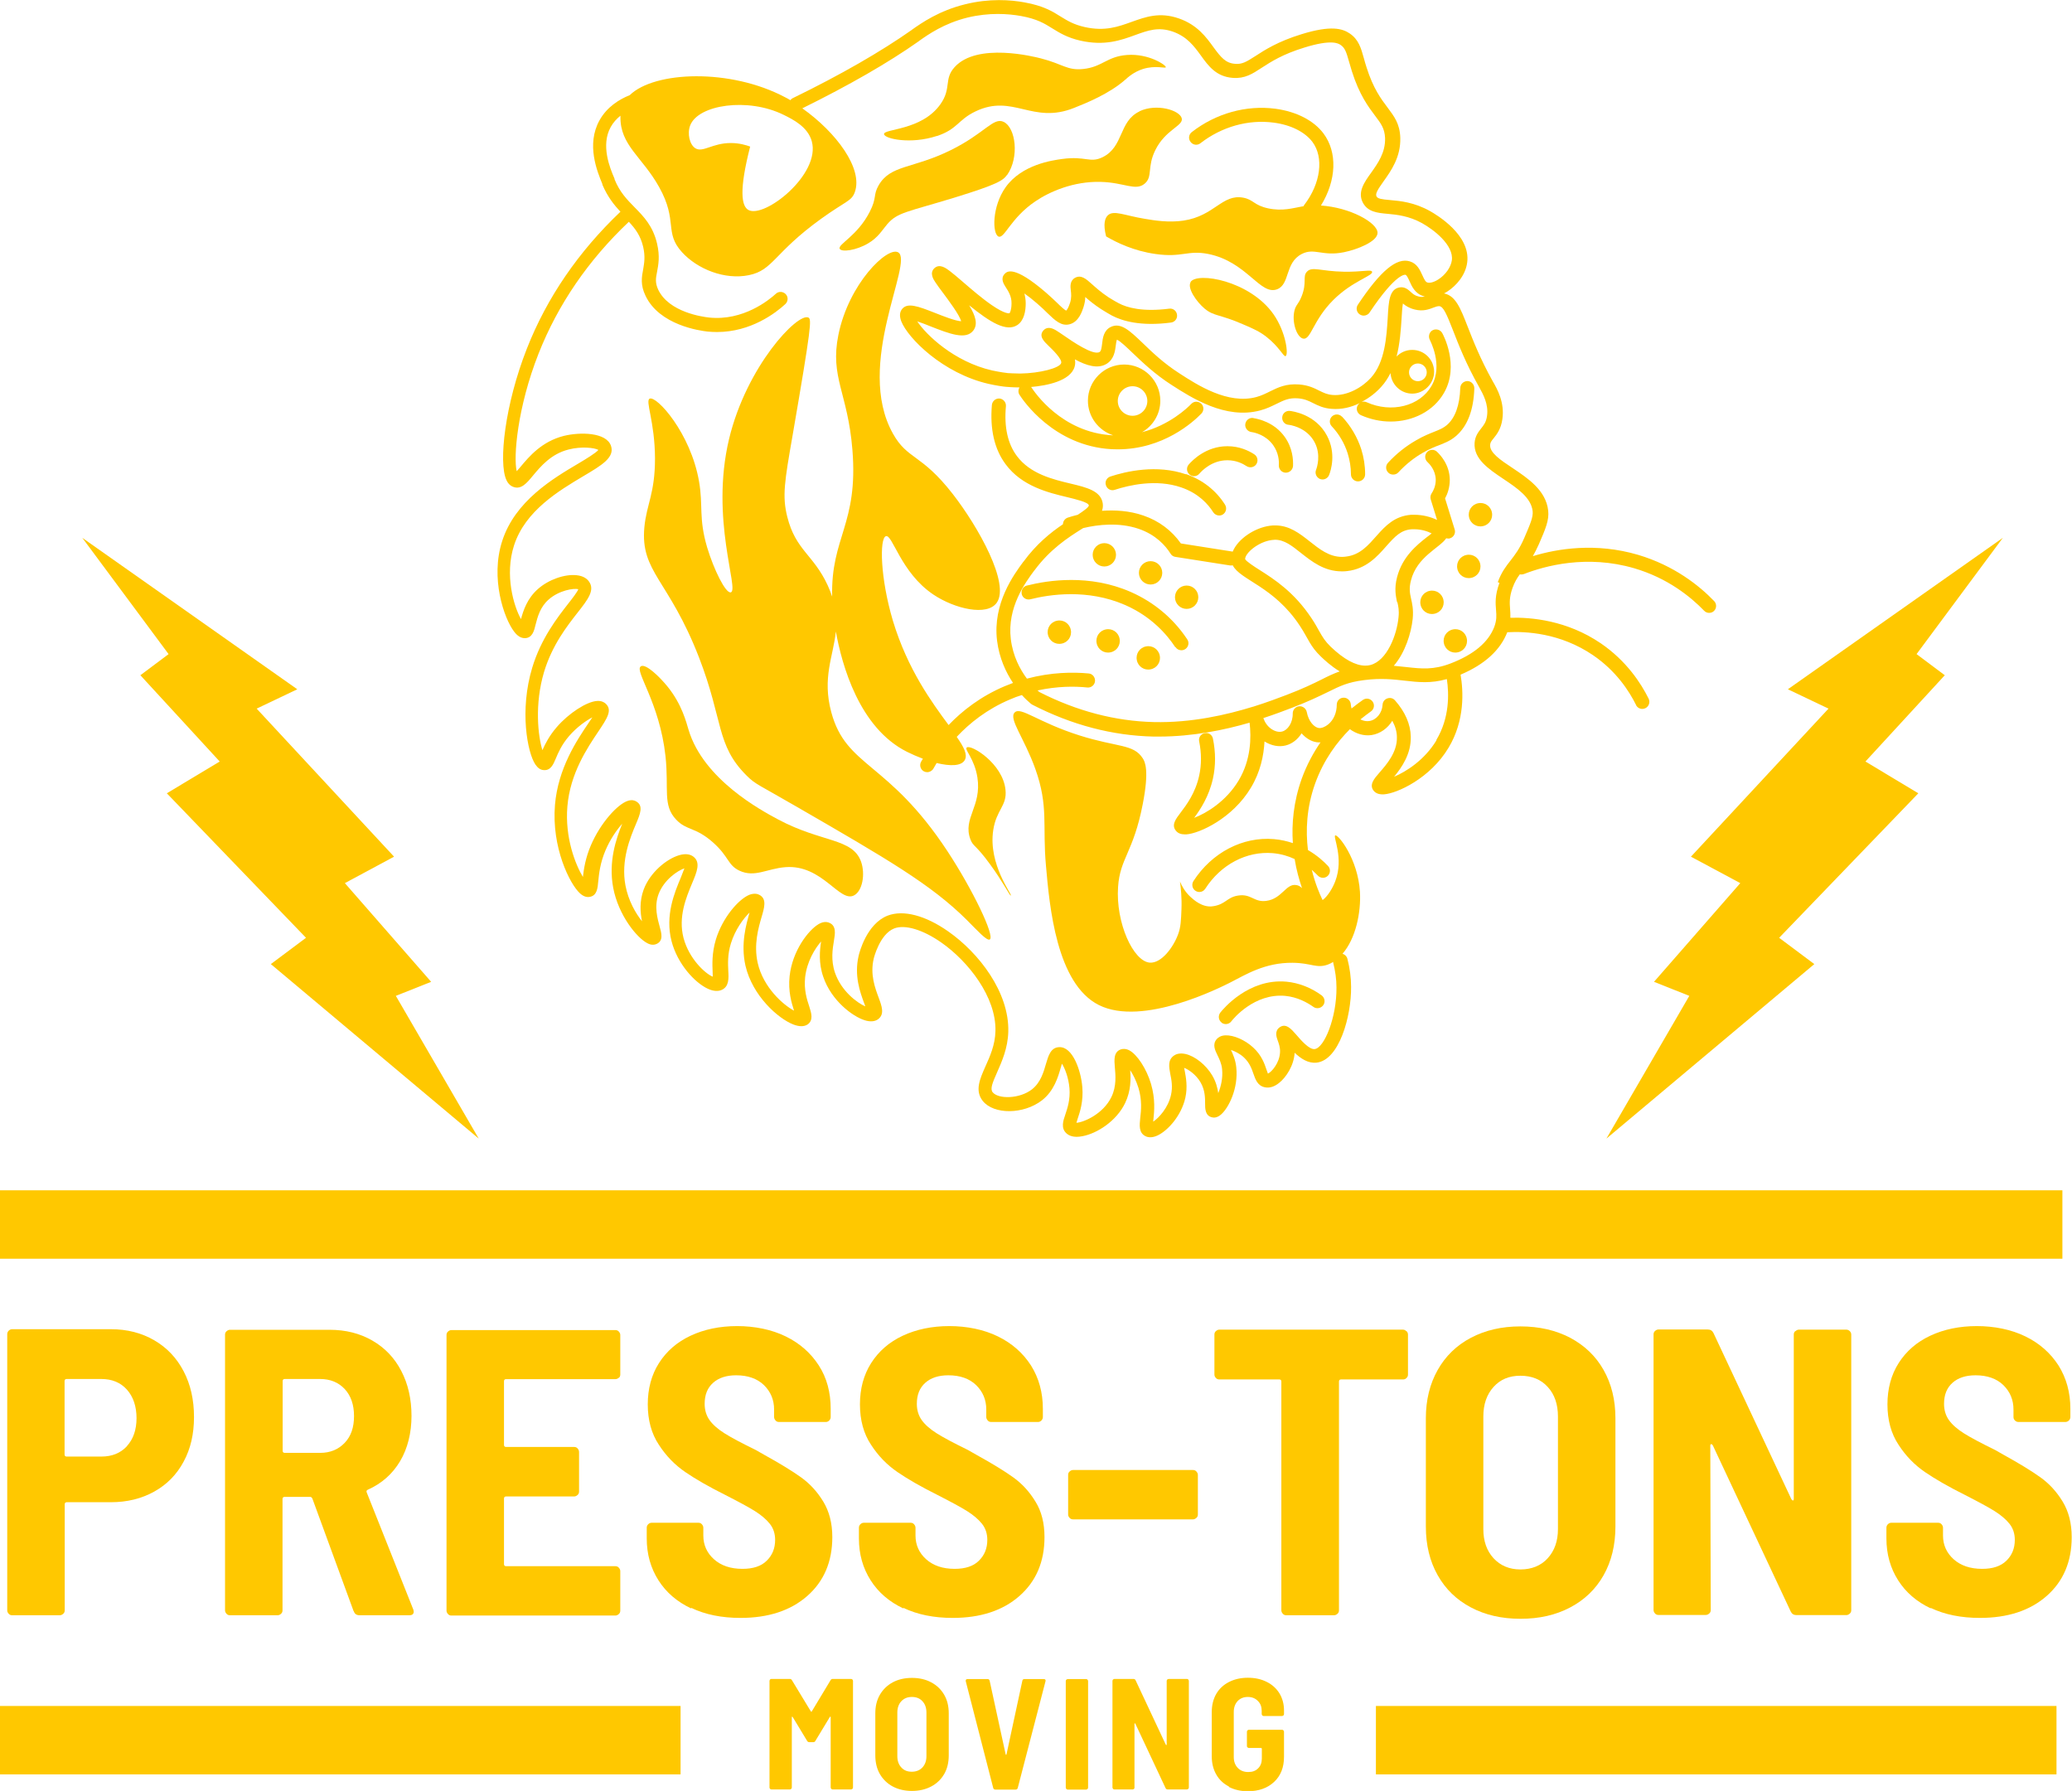 <?xml version="1.0" encoding="UTF-8"?> <svg xmlns="http://www.w3.org/2000/svg" id="Layer_2" data-name="Layer 2" viewBox="0 0 140.23 121.21"><defs><style> .cls-1 { fill: #ffc800; } </style></defs><g id="Layer_1-2" data-name="Layer 1"><g><path class="cls-1" d="m56.36,113.63h1.24s.07.01.09.04c.02.02.04.05.04.09v7.22s-.01.07-.04.09c-.02.02-.06.04-.09.04h-1.25s-.07-.01-.09-.04c-.02-.03-.04-.06-.04-.09v-4.75s0-.04-.02-.05c-.01,0-.03,0-.04.03l-.98,1.62c-.03.06-.08.08-.15.08h-.25c-.07,0-.12-.03-.15-.08l-.98-1.62s-.03-.03-.04-.03c-.01,0-.02.02-.02.05v4.75s-.01.07-.04.09c-.02.02-.06.04-.09.04h-1.25s-.07-.01-.09-.04c-.03-.03-.04-.06-.04-.09v-7.22s.01-.07.04-.09c.02-.03.06-.04.09-.04h1.24c.07,0,.12.03.15.09l1.28,2.11s.04.04.06,0l1.27-2.11c.03-.06.08-.09.15-.09Z"></path><path class="cls-1" d="m60.42,120.91c-.37-.2-.66-.48-.87-.84s-.31-.79-.31-1.27v-2.84c0-.48.1-.9.31-1.26s.5-.64.87-.84c.37-.2.81-.3,1.3-.3s.93.1,1.3.3c.38.2.67.48.88.84s.31.78.31,1.26v2.84c0,.48-.1.91-.31,1.27s-.5.64-.88.84c-.38.2-.81.3-1.3.3s-.92-.1-1.3-.3Zm2.01-1.29c.18-.2.27-.45.27-.76v-2.95c0-.32-.09-.58-.27-.77-.18-.2-.42-.29-.72-.29s-.53.1-.71.29-.27.45-.27.77v2.95c0,.31.09.57.27.76.18.2.41.29.71.29s.54-.1.72-.29Z"></path><path class="cls-1" d="m67.22,121.01l-1.86-7.23v-.04c0-.06.04-.1.12-.1h1.36c.08,0,.12.04.14.12l1.08,4.97s.02.04.03.04.02-.01.03-.04l1.07-4.97c.01-.08.06-.12.14-.12h1.31c.1,0,.14.05.12.14l-1.88,7.23c-.02.07-.07.11-.15.11h-1.36c-.08,0-.13-.04-.15-.11Z"></path><path class="cls-1" d="m72.17,121.08s-.04-.06-.04-.09v-7.22s.01-.07.04-.09.06-.04.09-.04h1.25s.07.01.09.04.04.05.04.09v7.22s-.01.07-.04.09c-.03.02-.06.04-.09.04h-1.25s-.07-.01-.09-.04Z"></path><path class="cls-1" d="m79,113.67s.06-.04.09-.04h1.24s.07.01.09.04.04.05.04.09v7.22s-.01.07-.04.09c-.03.02-.06.04-.09.04h-1.3c-.07,0-.12-.03-.15-.1l-2.04-4.35s-.03-.03-.04-.03c-.01,0-.02.01-.02.04v4.31s0,.07-.03.09c-.03.02-.06.04-.09.04h-1.24s-.07-.01-.09-.04c-.02-.03-.04-.06-.04-.09v-7.22s.01-.07.04-.09.06-.04.09-.04h1.29c.07,0,.12.03.15.1l2.04,4.35s.03.03.04.03.02-.01.02-.04v-4.31s.01-.07.04-.09Z"></path><path class="cls-1" d="m83.17,120.91c-.37-.19-.66-.46-.86-.82-.2-.35-.3-.76-.3-1.22v-3c0-.46.1-.87.3-1.22.2-.35.49-.62.86-.81.37-.19.8-.29,1.28-.29s.9.09,1.28.28.66.45.87.79c.2.34.3.72.3,1.15v.24s-.01.07-.04.09c-.03.02-.06.04-.09.04h-1.25s-.07-.01-.09-.04-.04-.06-.04-.09v-.22c0-.27-.08-.5-.26-.67-.17-.18-.4-.27-.68-.27s-.51.09-.69.28c-.17.19-.26.43-.26.73v3.06c0,.3.09.54.27.73s.42.28.71.28.5-.08.67-.25.25-.39.25-.67v-.66s-.02-.05-.05-.05h-.83s-.07-.01-.09-.04c-.03-.02-.04-.05-.04-.09v-.97s.01-.07.04-.09c.03-.02.05-.04.09-.04h2.25s.07.01.09.04c.02.03.04.06.04.09v1.7c0,.71-.22,1.28-.67,1.7s-1.04.63-1.78.63c-.48,0-.91-.1-1.28-.29Z"></path></g><g><path class="cls-1" d="m79.56,43.8c.09.14.24.21.4.21.09,0,.18-.03.26-.08.22-.15.28-.44.13-.66-.94-1.42-2.26-2.52-3.83-3.21-2.79-1.22-5.59-.79-7.02-.43-.26.06-.41.32-.35.58.06.26.32.41.58.35,1.31-.33,3.87-.72,6.4.38,1.77.77,2.83,1.98,3.41,2.86Z"></path><path class="cls-1" d="m110.72,47.71c.08.17.25.27.43.27.07,0,.14-.02.21-.05.24-.12.33-.4.22-.64-.52-1.05-1.5-2.56-3.24-3.75-2.29-1.56-4.72-1.77-6.12-1.73,0-.22,0-.42-.02-.6-.03-.4-.06-.79.17-1.43.14-.39.3-.65.49-.91.09.02.19.01.28-.02,1.41-.55,4.25-1.33,7.46-.39,2.26.66,3.82,1.93,4.73,2.87.09.1.22.15.34.15s.24-.04.33-.13c.19-.18.19-.49.01-.67-.99-1.03-2.69-2.4-5.15-3.13-2.86-.84-5.45-.42-7.12.09.13-.23.27-.49.41-.81.45-1.04.7-1.62.63-2.27-.15-1.37-1.36-2.18-2.42-2.89-.8-.53-1.55-1.03-1.51-1.56.01-.16.08-.26.24-.45.21-.26.5-.63.59-1.3.16-1.12-.34-2.02-.65-2.55h0c-.86-1.54-1.35-2.81-1.71-3.73-.48-1.23-.81-2.07-1.59-2.22.08-.04.16-.09.24-.14.57-.37,1.22-1.08,1.33-1.97.23-1.84-2.05-3.2-2.51-3.46-1.07-.6-2.02-.69-2.71-.75-.58-.05-.84-.09-.92-.25-.1-.19.12-.51.48-1.02.49-.69,1.17-1.63,1.13-2.95-.03-.95-.42-1.45-.86-2.04-.43-.57-.97-1.28-1.43-2.74-.07-.21-.12-.4-.17-.58-.2-.72-.36-1.29-.97-1.7-.48-.32-1.25-.57-3.27.06-1.59.49-2.47,1.06-3.1,1.47-.61.39-.9.57-1.37.53-.65-.04-.97-.44-1.47-1.12-.49-.68-1.1-1.52-2.34-1.95-1.31-.46-2.27-.1-3.2.23-.89.32-1.8.66-3.18.35-.75-.17-1.15-.42-1.61-.7-.55-.35-1.18-.74-2.47-.97-.92-.17-2.37-.28-4.01.13-1.76.43-2.94,1.26-3.57,1.7l-.05.04c-2.09,1.47-4.8,3.03-8.04,4.61-.07.03-.12.08-.17.14-.11-.07-.22-.13-.34-.19-3.72-1.98-8.86-1.78-10.53-.15-.7.28-1.54.79-2.05,1.71-.9,1.63-.16,3.44.2,4.31v.04c.35.82.79,1.37,1.22,1.83-2.84,2.7-4.98,5.82-6.33,9.26-1.49,3.78-1.93,7.72-1.39,8.89.11.25.28.41.49.48.52.18.89-.26,1.31-.77.52-.62,1.22-1.47,2.42-1.77.86-.22,1.74-.12,2.01.03-.19.22-.85.62-1.39.94-1.69,1-4.25,2.52-5.12,5.22-.82,2.52.12,5.24.8,6.13.09.12.36.47.75.45.49-.02.61-.5.71-.92.13-.5.3-1.19.89-1.7.69-.61,1.69-.78,2-.69-.08.2-.41.63-.68.97-.73.94-1.84,2.35-2.44,4.34-.87,2.88-.33,5.76.22,6.56.16.23.34.36.56.37.47.04.65-.39.81-.77.16-.38.39-.94.91-1.54.52-.6,1.13-1.03,1.57-1.26-.09.13-.18.27-.27.4-.77,1.14-2.05,3.04-2.26,5.52-.24,2.88,1,5.36,1.69,5.99.22.2.44.28.66.24.49-.08.54-.58.58-1.06.05-.49.12-1.22.49-2.09.32-.75.75-1.37,1.13-1.8-.42,1.04-.94,2.57-.61,4.33.35,1.85,1.59,3.39,2.32,3.76.23.12.44.13.63.04.46-.22.32-.72.2-1.15-.15-.55-.39-1.38-.08-2.21.36-.97,1.29-1.6,1.75-1.75-.06.17-.16.41-.24.62-.43,1.02-1.08,2.57-.63,4.31.4,1.54,1.57,2.81,2.46,3.22.37.17.69.19.95.07.48-.23.46-.76.43-1.27-.02-.47-.06-1.12.18-1.88.29-.93.84-1.67,1.26-2.08-.23.8-.61,2.11-.28,3.59.47,2.04,2.21,3.59,3.25,3.99.4.15.71.15.95,0,.42-.29.26-.78.12-1.22-.16-.48-.37-1.13-.28-1.98.12-1.05.65-1.93,1.08-2.42-.09.59-.18,1.46.15,2.4.54,1.59,1.97,2.67,2.8,2.93.38.12.69.09.91-.07.45-.34.25-.88.04-1.45-.25-.67-.59-1.58-.34-2.64,0-.02.4-1.66,1.38-2.05.73-.29,1.96.08,3.21.96,1.8,1.26,3.71,3.67,3.65,5.98-.02.94-.37,1.71-.68,2.4-.37.84-.73,1.63-.18,2.33.75.94,2.77.92,4.01-.04.82-.64,1.09-1.58,1.27-2.21.02-.08.05-.18.08-.27.2.31.45.95.51,1.66.06.77-.13,1.33-.28,1.78-.15.43-.31.92.07,1.27.16.15.48.32,1.08.2.99-.18,2.31-1.02,2.9-2.25.39-.82.39-1.62.34-2.22.2.3.41.72.56,1.2.25.83.18,1.53.12,2.03-.05.5-.11,1.01.36,1.24.08.04.19.07.32.07s.31-.03.51-.13c.7-.34,1.59-1.34,1.86-2.53.17-.76.04-1.41-.04-1.84-.01-.06-.03-.13-.04-.2.29.11.8.45,1.11.98.31.53.31,1.06.31,1.45,0,.32,0,.81.46.92.15.04.37.03.63-.2.5-.44,1.17-1.75,1.02-3.18-.05-.51-.23-.9-.36-1.18.25.08.59.24.88.51.38.36.52.75.64,1.1.13.37.28.83.79.92.3.06.63-.04.95-.3.47-.37,1-1.17,1.05-2.04.41.39.91.73,1.48.67,1.53-.16,2.36-3.13,2.34-5.13,0-.64-.09-1.28-.25-1.9-.04-.17-.17-.29-.33-.34.89-1.02,1.26-2.79,1.18-4.19-.14-2.24-1.47-3.89-1.67-3.82-.18.07.6,1.52,0,3.1-.17.45-.5,1.01-.86,1.28,0-.02-.01-.04-.02-.05-.17-.35-.48-1.06-.71-2,.16.14.3.28.41.39.18.19.48.2.67.02.19-.18.2-.48.02-.67-.29-.31-.74-.72-1.36-1.08-.16-1.31-.1-2.87.49-4.51.58-1.61,1.49-2.81,2.35-3.67.43.32.96.47,1.46.4.59-.09,1.1-.46,1.41-.97.2.37.31.74.31,1.11.03,1.02-.7,1.85-1.18,2.4-.35.4-.72.82-.39,1.23.15.18.38.26.7.24.88-.06,3.13-1.08,4.37-3.16,1.11-1.85,1-3.83.81-4.94,1.63-.69,2.69-1.66,3.16-2.87,1.23-.07,3.58.04,5.8,1.55,1.57,1.07,2.45,2.43,2.92,3.38ZM46.71,8.49c.54-1.41,3.91-1.91,6.32-.72.63.31,1.64.81,1.91,1.79.62,2.24-3.21,5.25-4.29,4.65-.47-.26-.64-1.33.12-4.29-.27-.1-.74-.24-1.31-.24-1.25,0-1.88.66-2.39.36-.4-.24-.57-1-.36-1.55Zm50.51,41.61c-.8,1.33-2.04,2.12-2.87,2.47.52-.63,1.16-1.55,1.13-2.72-.02-.84-.38-1.67-1.07-2.45-.13-.15-.33-.2-.52-.13-.18.06-.31.23-.32.43-.03.56-.42,1.03-.9,1.1-.2.03-.4-.01-.6-.11.26-.21.5-.39.71-.54.22-.15.27-.45.12-.66-.15-.22-.45-.27-.66-.12-.22.15-.48.35-.77.58-.03-.09-.04-.18-.05-.28-.02-.26-.24-.46-.49-.45-.26,0-.46.22-.46.47,0,.54-.21,1.03-.57,1.33-.22.18-.47.28-.66.25-.3-.05-.68-.44-.8-1.08-.05-.24-.27-.41-.52-.39-.25.03-.43.24-.43.48.01.65-.35,1.14-.72,1.23-.22.06-.5-.01-.75-.19-.24-.17-.42-.43-.52-.72.8-.26,1.45-.51,1.92-.69,1.13-.43,1.86-.79,2.44-1.07.85-.42,1.36-.67,2.46-.81,1.16-.15,1.98-.05,2.77.04.89.1,1.74.2,2.83-.11.15.99.19,2.62-.71,4.12Zm-23.54-4.52c-1.05-.1-2.53-.09-4.18.35-.47-.63-.95-1.53-1.09-2.68-.26-2.14.99-3.83,1.59-4.64l.02-.02c1.06-1.43,2.27-2.21,3.16-2.77.04-.03.08-.05.13-.08,1.01-.24,2.42-.4,3.75.05,1.17.4,1.82,1.14,2.16,1.68.07.12.19.2.33.22l3.7.58s.05,0,.07,0c.04,0,.07,0,.11-.01.51,1.01,2.77,1.41,4.54,4.09.6.91.68,1.37,1.43,2.09.21.2.67.64,1.27,1-.42.15-.8.33-1.23.55-.56.28-1.26.62-2.36,1.04-.53.2-1.31.5-2.27.8,0,0,0,0-.01,0-1.78.55-4.16,1.1-6.71,1.04-2.6-.06-5.21-.74-7.74-2.03-.04-.03-.08-.07-.13-.11,1.33-.29,2.51-.29,3.37-.2.26.03.5-.17.52-.43.02-.26-.17-.5-.43-.52Zm20.89-4.84c.07.31.13.57.08,1.04-.11,1.17-.77,2.94-1.91,3.23-.11.03-.22.04-.34.04-.66,0-1.45-.43-2.34-1.28-.39-.38-.54-.64-.78-1.06-.14-.25-.29-.53-.52-.87-1.18-1.78-2.53-2.64-3.52-3.27-.32-.2-.92-.59-.97-.73,0,0,0,0,0-.01,0-.39.88-1.16,1.8-1.28.08,0,.15-.02.22-.02.63,0,1.15.41,1.75.89.74.58,1.57,1.25,2.77,1.25.12,0,.25,0,.37-.02,1.29-.15,2.03-.99,2.63-1.67.62-.7,1.01-1.11,1.74-1.16.06,0,.11,0,.17,0,.49,0,.92.15,1.17.28-.1.09-.22.18-.33.26-.66.52-1.65,1.31-2.01,2.71-.2.77-.08,1.28,0,1.69Zm6.91-1.29c-.31.84-.27,1.37-.23,1.84.03.38.05.67-.12,1.14-.4,1.04-1.39,1.87-2.95,2.47-1.17.45-1.97.36-2.97.25-.28-.03-.57-.06-.88-.09.77-.89,1.18-2.22,1.28-3.18.12-1.3-.39-1.54-.12-2.59.41-1.62,1.94-2.2,2.39-2.86.04,0,.08.02.12.02.05,0,.09,0,.14-.02.25-.08.39-.35.31-.6l-.65-2.1c.17-.31.32-.74.32-1.26-.01-1.04-.67-1.71-.87-1.9-.19-.18-.5-.16-.67.03-.18.19-.16.5.03.67.13.12.55.55.56,1.2,0,.43-.17.76-.28.92-.08.12-.1.27-.06.41l.43,1.39c-.43-.21-.98-.35-1.52-.35-.08,0-.16,0-.24,0-2.21.17-2.48,2.61-4.41,2.83-.09.01-.18.02-.26.02-1.76,0-2.63-2.13-4.52-2.13-.11,0-.23,0-.35.02-1.07.14-2.19.91-2.53,1.75,0,0-.02,0-.02,0l-3.49-.55c-.61-.87-1.48-1.53-2.54-1.89-.95-.33-1.93-.38-2.8-.32.06-.16.08-.33.05-.52-.14-.83-1.08-1.06-2.17-1.32-1.22-.29-2.74-.66-3.64-1.87-.62-.83-.87-1.96-.74-3.37.02-.26-.17-.49-.43-.52-.26-.02-.49.17-.52.43-.14,1.65.17,3,.93,4.02,1.1,1.49,2.88,1.92,4.18,2.23.57.14,1.42.34,1.45.55.02.12-.37.39-.75.64-.25.06-.48.13-.67.19-.2.07-.33.25-.33.45-.83.56-1.79,1.33-2.67,2.53l-.02.02c-.62.84-2.08,2.81-1.77,5.33.15,1.19.6,2.14,1.08,2.86-.19.07-.37.14-.56.22-1.63.69-2.87,1.66-3.8,2.63-1.12-1.52-2.77-3.75-3.77-7.06-.86-2.89-.91-5.56-.48-5.72.45-.17,1,2.46,3.22,3.95,1.45.97,3.64,1.48,4.29.55.9-1.28-1.23-5.11-2.98-7.36-2.14-2.75-3.05-2.3-4.05-4.09-2.61-4.67,1.44-11.62.36-12.26-.72-.43-3.35,2.11-4.05,5.59-.58,2.87.64,3.92.95,7.77.41,5.05-1.47,5.91-1.37,9.94-.08-.24-.18-.5-.3-.76-.97-2.1-2.17-2.37-2.74-4.65-.35-1.4-.18-2.39.36-5.49,1.27-7.37,1.3-7.88,1.07-7.99-.73-.34-4.19,3.3-5.37,8.23-1.29,5.41.71,10.22.12,10.37-.35.09-1.15-1.55-1.6-3.04-.59-2-.26-2.81-.55-4.47-.57-3.28-2.87-5.81-3.34-5.6-.32.14.35,1.54.36,4.05,0,2.37-.57,3.09-.72,4.65-.28,3.04,1.65,3.53,3.7,8.82,1.66,4.29,1.14,5.92,3.22,7.99.61.61.79.6,3.46,2.15,6.02,3.48,9.03,5.22,11.45,7.63.69.69,1.36,1.44,1.55,1.31.35-.24-1.17-3.39-2.86-5.96-4.03-6.13-6.86-5.67-7.87-9.42-.63-2.35.14-3.78.31-5.46.41,2.27,1.58,6.52,4.81,8.14.34.17.71.33,1.08.47-.04.07-.08.14-.12.2-.13.23-.05.52.18.65.07.04.15.06.23.06.17,0,.33-.09.42-.24.07-.12.14-.24.22-.38.91.22,1.68.22,1.91-.21.19-.36-.06-.86-.55-1.56.86-.92,2.04-1.87,3.6-2.53.27-.12.54-.22.81-.3.23.26.45.45.61.59.03.02.06.04.09.06,2.68,1.38,5.44,2.1,8.21,2.16.13,0,.26,0,.38,0,2.29,0,4.43-.45,6.12-.94.12,1,.1,2.51-.74,3.91-.85,1.42-2.19,2.22-3.01,2.53.42-.57,1-1.44,1.27-2.66.19-.86.19-1.77,0-2.7-.05-.26-.3-.43-.56-.37-.26.05-.43.3-.37.56.16.8.16,1.58,0,2.31-.26,1.19-.86,1.98-1.26,2.51-.33.43-.64.84-.31,1.23.13.16.33.24.6.24.03,0,.07,0,.1,0,.88-.06,3.13-1.08,4.37-3.16.64-1.06.87-2.17.92-3.13.46.29.98.39,1.44.27.44-.11.82-.42,1.07-.82.28.32.63.54,1,.6.09.01.19.02.28.01-.48.7-.93,1.52-1.27,2.46-.56,1.57-.69,3.06-.6,4.36-.39-.13-.81-.23-1.28-.27-2.12-.18-4.2.91-5.45,2.84-.14.22-.08.52.14.66.08.05.17.08.26.08.16,0,.31-.08.4-.22,1.05-1.64,2.8-2.56,4.57-2.41.56.05,1.06.2,1.48.4.12.75.31,1.41.5,1.97-.11-.11-.23-.19-.39-.21-.7-.12-.96.93-2.03,1.07-.84.11-1.01-.5-1.91-.36-.76.12-.82.58-1.67.72-.03,0-.05,0-.07.01-.69.08-1.26-.44-1.48-.64-.38-.35-.59-.75-.71-1.04.06.45.13,1.1.1,1.88-.03.74-.04,1.19-.23,1.7-.33.89-1.13,1.96-1.91,1.91-1.12-.08-2.32-2.7-2.15-5.13.13-1.94,1.04-2.34,1.67-5.6.45-2.3.15-2.87,0-3.1-.63-.98-1.7-.73-4.29-1.55-2.83-.9-3.97-1.97-4.38-1.55-.42.43.64,1.7,1.4,3.82.91,2.55.47,3.82.72,6.56.24,2.75.71,7.98,3.58,9.42,2.97,1.49,8.25-1.2,8.94-1.55,1-.51,2.3-1.33,4.17-1.31,1.27.01,1.62.4,2.39.12.13-.05.25-.11.36-.18,0,.02,0,.04,0,.06.14.55.22,1.11.22,1.67.02,2.03-.83,4.11-1.48,4.17-.37.04-.93-.61-1.23-.96-.35-.4-.71-.82-1.14-.51-.35.25-.21.66-.13.88.08.22.18.49.16.81-.03.71-.57,1.34-.82,1.44-.03-.07-.07-.19-.1-.28-.13-.39-.33-.97-.9-1.49-.55-.51-1.32-.84-1.87-.82-.32.01-.5.15-.59.25-.32.36-.11.77.04,1.08.12.25.28.56.32.96.06.6-.08,1.18-.26,1.62-.05-.36-.16-.78-.41-1.2-.42-.71-1.17-1.31-1.82-1.45-.38-.08-.63.01-.77.11-.43.3-.33.79-.25,1.23.08.39.18.88.05,1.44-.19.86-.81,1.54-1.2,1.8,0-.05,0-.1.01-.14.06-.55.14-1.39-.16-2.41-.3-1.02-.94-2-1.48-2.28-.24-.12-.44-.1-.56-.06-.5.17-.45.72-.41,1.2.05.55.12,1.3-.23,2.02-.56,1.16-1.88,1.72-2.37,1.75.02-.08.06-.17.08-.26.16-.47.4-1.19.32-2.16-.09-1.11-.65-2.75-1.57-2.7-.57.02-.73.59-.89,1.13-.16.56-.36,1.26-.94,1.72-.84.66-2.29.68-2.67.2-.18-.23-.01-.64.3-1.34.32-.73.73-1.63.76-2.76.07-2.67-1.99-5.33-4.06-6.78-1.55-1.09-3.05-1.48-4.11-1.07-1.42.56-1.91,2.5-1.96,2.72-.31,1.34.1,2.46.37,3.19.03.07.06.15.08.23-.55-.24-1.62-1.03-2.05-2.28-.29-.85-.16-1.62-.07-2.17.08-.47.17-1.01-.32-1.21-.22-.09-.46-.06-.73.1-.67.4-1.76,1.78-1.95,3.51-.11,1.03.13,1.81.3,2.34-.72-.38-2.08-1.56-2.46-3.23-.28-1.25.05-2.38.27-3.13.18-.62.36-1.21-.16-1.48-.13-.07-.36-.12-.68,0-.74.31-1.81,1.55-2.26,3.02-.28.93-.24,1.7-.22,2.21,0,.1.01.22.01.31-.49-.19-1.6-1.19-1.98-2.62-.37-1.43.18-2.74.58-3.7.32-.76.6-1.42.08-1.81-.16-.12-.46-.24-.96-.09-.84.25-1.96,1.15-2.4,2.33-.29.79-.23,1.55-.11,2.14-.43-.54-.92-1.38-1.12-2.42-.32-1.7.32-3.24.71-4.16.29-.69.52-1.24.02-1.53-.11-.07-.3-.13-.57-.04-.69.22-1.85,1.49-2.5,3.01-.37.86-.48,1.62-.54,2.14-.5-.83-1.23-2.65-1.05-4.78.19-2.23,1.34-3.94,2.1-5.07.58-.87.97-1.44.49-1.88-.1-.09-.28-.2-.58-.18-.7.04-1.92.83-2.73,1.77-.51.59-.79,1.15-.97,1.56-.3-.96-.54-3.11.11-5.29.55-1.82,1.55-3.1,2.28-4.03.69-.88,1.19-1.52.75-2.11-.12-.16-.35-.36-.82-.41-.81-.09-1.91.3-2.62.93-.74.65-1,1.48-1.15,2.04-.49-.87-1.12-2.98-.47-4.99.76-2.35,3.04-3.7,4.7-4.69,1.23-.73,2.13-1.26,1.86-2.05-.32-.92-2.09-.94-3.19-.67-1.5.38-2.35,1.4-2.92,2.08-.09.1-.18.22-.27.31-.23-.95.04-4.31,1.48-7.96,1.31-3.32,3.36-6.32,6.11-8.92.43.46.79.93.97,1.7.15.66.07,1.09,0,1.51-.1.52-.2,1.06.16,1.8.94,1.98,3.66,2.36,4.2,2.42.22.02.43.03.64.03,2.29,0,3.97-1.29,4.62-1.89.19-.18.21-.48.03-.67-.18-.19-.48-.21-.67-.03-.48.44-2.22,1.85-4.52,1.61-.45-.05-2.71-.36-3.44-1.88-.22-.47-.17-.77-.08-1.22.09-.47.2-1.05,0-1.9-.28-1.2-.91-1.84-1.52-2.46-.52-.53-1.01-1.03-1.36-1.9v-.04c-.32-.73-.94-2.26-.26-3.49.17-.31.4-.56.66-.77,0,.02,0,.04,0,.06-.03,1.95,1.48,2.72,2.62,4.77,1.29,2.31.32,3.06,1.55,4.41,1.04,1.14,2.89,1.89,4.53,1.55,1.65-.34,1.67-1.5,4.89-3.82,1.65-1.19,2.05-1.18,2.27-1.79.58-1.6-1.26-4.06-3.55-5.68,3.16-1.56,5.81-3.08,7.88-4.54l.05-.04c.58-.41,1.66-1.17,3.24-1.56,1.48-.36,2.78-.26,3.62-.11,1.11.2,1.6.51,2.13.84.49.3.99.62,1.9.83,1.65.37,2.75-.03,3.71-.38.88-.32,1.57-.57,2.55-.23.96.34,1.43.98,1.89,1.61.51.71,1.04,1.44,2.17,1.52.81.06,1.32-.27,1.96-.69.62-.4,1.4-.91,2.87-1.36,1.86-.58,2.31-.28,2.46-.18.3.2.39.49.58,1.16.05.18.11.39.18.61.51,1.62,1.13,2.43,1.58,3.03.4.53.64.85.67,1.5.03.99-.49,1.71-.95,2.36-.46.64-.93,1.3-.55,2.02.33.62.98.69,1.67.75.64.06,1.44.14,2.33.63.81.45,2.15,1.49,2.02,2.51-.06.46-.42.98-.9,1.29-.35.23-.62.26-.75.22-.14-.04-.22-.22-.35-.5-.16-.35-.35-.78-.84-.93-.89-.28-1.98.62-3.52,2.93-.15.22-.09.52.13.66.08.05.17.08.26.08.15,0,.31-.07.4-.21,1.82-2.72,2.42-2.56,2.44-2.55.08.03.18.24.26.42.16.36.38.85.94,1.02.04.01.07.02.11.02-.14.04-.27.05-.45,0-.25-.06-.38-.18-.52-.31-.16-.14-.39-.36-.75-.3-.69.12-.74.93-.8,2.06-.08,1.27-.18,3-1.14,4.06-.57.63-1.59,1.24-2.59,1.16-.38-.03-.61-.15-.9-.29-.34-.17-.73-.37-1.36-.42-.88-.07-1.43.2-1.96.46-.3.15-.58.29-.94.39-1.93.52-3.99-.81-5.22-1.61-1.06-.68-1.85-1.44-2.48-2.05-.86-.82-1.48-1.42-2.16-1.08-.47.23-.54.75-.58,1.13-.03.24-.06.5-.17.56-.43.27-1.88-.74-2.43-1.12-.21-.14-.39-.27-.53-.35-.37-.22-.65-.21-.85.02-.32.38.04.73.35,1.03.23.22.94.9.86,1.17-.1.34-1.44.69-2.77.71-.39,0-.8-.03-.84-.03-.05,0-.56-.07-1.07-.18-2.57-.59-4.46-2.41-5.06-3.32.28.09.61.22.88.33,1.3.51,2.42.95,2.92.28.31-.42.15-.98-.29-1.7,1.43,1.16,2.52,1.82,3.26,1.34.47-.31.57-.97.57-1.47,0-.24-.04-.47-.09-.67.26.18.55.41.85.67.28.24.51.46.71.66.53.51.95.91,1.52.75.6-.17.82-.85.92-1.15.08-.25.12-.49.12-.69.27.24.61.52,1.07.82.01,0,.34.22.74.44.69.36,1.94.74,3.99.47.26-.03.45-.27.41-.53-.03-.26-.27-.45-.53-.41-1.81.23-2.86-.07-3.42-.37-.36-.19-.66-.39-.67-.39-.52-.34-.88-.67-1.15-.91-.39-.35-.72-.64-1.13-.42-.36.2-.32.6-.29.84.03.23.06.52-.05.86-.13.4-.23.49-.26.52-.11-.04-.39-.3-.61-.52-.2-.19-.45-.43-.75-.69-2.2-1.9-2.65-1.43-2.8-1.28-.31.32-.07.69.07.91.17.26.4.62.39,1.09,0,.42-.1.64-.14.67,0,0-.27.09-1.21-.56-.64-.44-1.36-1.06-1.94-1.56-.35-.3-.65-.56-.89-.74-.24-.18-.68-.52-1.04-.19-.35.33-.06.77.07.96.13.2.31.44.52.72.34.46,1.11,1.48,1.22,1.91-.37-.01-1.26-.36-1.76-.56-1.15-.45-1.91-.75-2.27-.22-.14.21-.14.47-.02.79.45,1.14,2.81,3.52,5.91,4.23.48.11,1.02.19,1.19.2h0s.45.04.9.04c-.09.15-.1.35,0,.5.22.35,2.31,3.46,6.22,3.68.15,0,.29.01.43.01,3.07,0,5.1-1.84,5.66-2.42.18-.19.18-.49-.01-.67-.19-.18-.49-.18-.67.01-.28.29-1.48,1.44-3.34,1.92.74-.42,1.24-1.22,1.24-2.13,0-1.35-1.1-2.45-2.45-2.45s-2.45,1.1-2.45,2.45c0,1.09.72,2.02,1.71,2.34-.02,0-.04,0-.06,0-3.43-.19-5.27-2.93-5.47-3.24,0-.01-.02-.02-.03-.03,1.06-.09,2.67-.4,2.95-1.37.05-.17.05-.34.02-.5.77.42,1.55.67,2.15.3.5-.31.57-.86.62-1.26.01-.11.04-.29.07-.37.21.07.68.53,1.07.9.63.6,1.49,1.43,2.63,2.16,1.37.88,3.65,2.35,5.99,1.73.46-.12.81-.3,1.12-.45.49-.24.84-.42,1.46-.37.45.04.71.17,1.01.32.32.16.69.35,1.25.39.68.06,1.34-.11,1.91-.39-.07.05-.13.11-.16.19-.11.24,0,.52.24.63.66.29,1.34.43,2.01.43,1.5,0,2.9-.7,3.61-1.94,1.07-1.87-.07-3.96-.12-4.05-.13-.23-.42-.31-.65-.19s-.31.42-.19.65c0,.02.93,1.7.12,3.11-.79,1.38-2.72,1.87-4.4,1.11-.11-.05-.23-.05-.34-.02.55-.28,1.01-.66,1.33-1.02.26-.28.46-.6.63-.93.05.77.69,1.39,1.47,1.39s1.48-.66,1.48-1.48-.66-1.48-1.48-1.48c-.41,0-.79.17-1.06.45.23-.89.29-1.82.34-2.59.02-.32.04-.73.09-1,.17.15.43.32.81.41.56.14.96-.02,1.25-.13.18-.07.28-.1.39-.1.29.01.52.57.94,1.64.37.95.87,2.25,1.77,3.84h0c.26.47.65,1.16.53,1.96-.06.42-.22.61-.4.84-.18.23-.41.52-.44.98-.07,1.08.95,1.76,1.93,2.42.94.63,1.9,1.27,2,2.2.04.4-.16.86-.56,1.79-.33.77-.64,1.16-.94,1.55-.3.38-.61.78-.86,1.46Zm-25.83-12.31c0-.55.45-1,1-1s1,.45,1,1-.45,1-1,1-1-.45-1-1Zm19.71-1.94c0-.33.27-.6.6-.6s.6.27.6.6-.27.6-.6.6-.6-.27-.6-.6Z"></path><path class="cls-1" d="m80.26,32.1c-1.97-.68-4.05-.2-5.11.15-.25.08-.39.35-.3.6.08.25.35.39.6.3.95-.31,2.8-.75,4.5-.16,1.17.4,1.82,1.14,2.16,1.68.09.14.25.22.4.22.09,0,.17-.02.25-.07.22-.14.29-.43.15-.66-.61-.97-1.53-1.69-2.66-2.08Z"></path><path class="cls-1" d="m82.67,69.21c.09.07.19.1.29.1.14,0,.28-.06.37-.18.15-.2,1.57-1.91,3.64-1.73.84.08,1.5.45,1.91.74.21.16.51.11.67-.1.16-.21.11-.51-.1-.67-.72-.53-1.55-.85-2.39-.93-2.56-.23-4.28,1.85-4.47,2.09-.16.21-.13.51.08.67Z"></path><path class="cls-1" d="m84.89,30.75c-.38-.25-1.01-.55-1.81-.55,0,0-.01,0-.02,0-1.43,0-2.36.95-2.61,1.24-.17.2-.15.5.05.67.09.08.2.12.31.12.13,0,.27-.06.36-.17.18-.21.86-.91,1.89-.91,0,0,.01,0,.02,0,.57,0,1.02.22,1.29.4.22.14.52.08.66-.14.14-.22.08-.52-.14-.66Z"></path><path class="cls-1" d="m84.82,28.29c-.26-.04-.5.14-.54.41-.04.26.15.5.41.54.22.03.97.19,1.47.88.38.53.41,1.08.39,1.37-.01.26.19.49.45.5,0,0,.02,0,.03,0,.25,0,.46-.2.48-.45.02-.41-.02-1.21-.56-1.97-.71-1-1.8-1.22-2.11-1.27Z"></path><path class="cls-1" d="m87.3,27.81c-.26-.03-.5.16-.52.42-.03.26.16.5.42.52.05,0,1.22.14,1.77,1.18.45.85.16,1.71.1,1.87-.1.25.03.52.27.62.06.02.12.03.17.03.19,0,.37-.12.44-.3.13-.32.49-1.47-.14-2.66-.77-1.46-2.34-1.66-2.52-1.68Z"></path><path class="cls-1" d="m90.82,28.2c-.18-.19-.48-.2-.67-.02-.19.18-.2.48-.02.67.5.53.87,1.17,1.08,1.84.14.45.22.93.22,1.41,0,.26.21.48.48.48h0c.26,0,.48-.21.48-.48,0-.58-.09-1.15-.26-1.69-.26-.81-.71-1.58-1.3-2.21Z"></path><path class="cls-1" d="m99.78,26.28c0-.26-.2-.48-.46-.49-.26,0-.48.2-.49.46-.04,1.19-.35,2.04-.91,2.52-.25.21-.5.31-.85.45-.32.13-.72.28-1.23.58-.7.4-1.34.91-1.9,1.52-.18.19-.17.49.02.67.09.09.21.13.33.13.13,0,.26-.05.35-.15.5-.54,1.06-.99,1.68-1.34.45-.26.79-.39,1.1-.51.38-.15.75-.29,1.12-.61.77-.66,1.19-1.74,1.24-3.21Z"></path><polygon class="cls-1" points="29.18 66.45 23.34 59.77 26.67 57.98 17.37 47.96 20.12 46.65 5.57 36.4 11.41 44.27 9.5 45.7 14.87 51.54 11.29 53.69 20.71 63.47 18.33 65.25 32.4 77.06 26.79 67.4 29.18 66.45"></polygon><polygon class="cls-1" points="129.71 44.27 135.55 36.4 121 46.65 123.75 47.96 114.44 57.98 117.78 59.77 111.94 66.45 114.33 67.4 108.72 77.06 122.79 65.25 120.41 63.47 129.83 53.69 126.25 51.54 131.62 45.7 129.71 44.27"></polygon><path class="cls-1" d="m43.37,45.1c-.46.29,1.27,2.42,1.67,6.08.24,2.24-.21,3.31.72,4.29.7.75,1.31.49,2.5,1.55,1.09.97.98,1.53,1.79,1.91,1.03.48,1.85-.14,3.1-.24,2.5-.2,3.67,2.43,4.65,1.91.57-.3.77-1.43.48-2.27-.57-1.62-2.65-1.29-5.6-2.86-1.16-.62-5.07-2.71-6.08-6.08-.15-.49-.44-1.71-1.42-2.92-.54-.67-1.48-1.57-1.8-1.38Z"></path><path class="cls-1" d="m68.41,60.6c.11-.05-1.54-2.09-1.19-4.41.21-1.4.95-1.65.83-2.74-.18-1.78-2.34-3.09-2.62-2.86-.18.14.52.75.72,2.03.3,1.96-1,2.75-.48,4.17.19.52.35.35,1.31,1.67.9,1.22,1.36,2.18,1.43,2.15Z"></path><path class="cls-1" d="m68.17,11.83c.82-1.18.58-3.18-.24-3.58-.7-.34-1.26.76-3.58,1.91-2.59,1.28-4.08.98-4.89,2.39-.38.67-.1.82-.6,1.79-.84,1.64-2.18,2.2-2.03,2.5.13.24,1.11.11,1.91-.36.7-.41.95-.89,1.31-1.31.69-.8,1.32-.81,4.53-1.79,2.96-.91,3.31-1.17,3.58-1.55Z"></path><path class="cls-1" d="m77.12,7.54c-1.42.68-1.05,2.39-2.5,3.1-.86.42-1.13-.1-2.74.12-.65.09-2.72.37-3.82,1.91-.93,1.31-.91,3.16-.48,3.34.4.16.81-1.25,2.5-2.39.96-.65,2.58-1.36,4.41-1.31,1.61.04,2.36.64,2.98.12.56-.47.15-1.12.72-2.27.69-1.4,1.91-1.64,1.79-2.15-.13-.55-1.7-1.03-2.86-.48Z"></path><path class="cls-1" d="m80.58,19.1c-.24.39.37,1.3.95,1.79.64.53,1,.36,2.62,1.07.72.31,1.1.48,1.55.83.89.69,1.17,1.38,1.31,1.31.2-.09.03-1.61-.82-2.83-1.6-2.28-5.17-2.89-5.62-2.18Z"></path><path class="cls-1" d="m90.95,18.39c-1.59-.03-2.15-.38-2.5,0-.31.33.02.72-.36,1.67-.22.55-.38.55-.48.95-.2.79.16,1.84.6,1.91.51.08.66-1.26,2.03-2.62,1.29-1.29,2.72-1.64,2.62-1.91-.06-.17-.66.02-1.91,0Z"></path><path class="cls-1" d="m63.4,9.21c1.42-.47,1.41-1.09,2.62-1.67,2.54-1.22,3.85.9,6.68-.24.83-.33,2.37-.95,3.46-1.91.18-.16.57-.52,1.19-.72.86-.27,1.53-.02,1.55-.12.03-.14-1.16-.94-2.62-.83-1.37.1-1.68.82-2.98.95-1.08.11-1.37-.34-2.86-.72-.43-.11-4.32-1.1-5.84.6-.73.81-.19,1.42-.95,2.5-1.27,1.8-3.85,1.65-3.82,2.03.03.31,1.8.71,3.58.12Z"></path><path class="cls-1" d="m88.21,13.96s-.08.01-.12.02c-.58.1-1.29.33-2.27.12-.96-.21-.97-.58-1.67-.72-1.44-.27-1.94,1.23-4.05,1.55-.99.15-1.98-.01-2.62-.12-1.36-.22-2.1-.61-2.5-.24-.19.18-.34.56-.12,1.43.72.42,1.86.98,3.34,1.19,1.82.26,2.17-.28,3.58,0,2.62.53,3.5,2.82,4.65,2.39.89-.34.51-1.79,1.67-2.39.86-.44,1.39.18,2.86-.12.89-.18,2.27-.72,2.27-1.31,0-.69-1.86-1.72-3.83-1.85,1.05-1.7,1.13-3.6.17-4.88-.66-.88-1.84-1.48-3.25-1.67-1.97-.26-4.03.31-5.66,1.58-.21.16-.25.46-.08.67.16.21.46.25.67.08,1.43-1.11,3.23-1.62,4.95-1.39,1.16.15,2.11.63,2.62,1.3.79,1.05.57,2.81-.55,4.27-.02.02-.03.05-.04.07Z"></path><circle class="cls-1" cx="74.74" cy="37.55" r=".79"></circle><circle class="cls-1" cx="77.87" cy="38.77" r=".79"></circle><circle class="cls-1" cx="80.31" cy="40.42" r=".79"></circle><path class="cls-1" d="m71.54,42.01c-.43.08-.71.5-.62.93.08.43.5.71.93.62.43-.08.71-.5.62-.93-.08-.43-.5-.71-.93-.62Z"></path><path class="cls-1" d="m74.84,42.6c-.43.08-.71.5-.62.93.08.43.5.71.93.62.43-.08.71-.5.62-.93-.08-.43-.5-.71-.93-.62Z"></path><path class="cls-1" d="m77.56,43.75c-.43.08-.71.5-.62.93.08.43.5.71.93.62.43-.08.71-.5.62-.93-.08-.43-.5-.71-.93-.62Z"></path><path class="cls-1" d="m97.69,40.61c-.08-.43-.5-.71-.93-.62-.43.08-.71.5-.62.93.08.43.5.71.93.62.43-.08.71-.5.62-.93Z"></path><path class="cls-1" d="m100.04,34.06c-.43.08-.71.5-.62.93.08.43.5.71.93.62.43-.08.71-.5.62-.93-.08-.43-.5-.71-.93-.62Z"></path><path class="cls-1" d="m98.34,42.6c-.43.08-.71.5-.62.93.08.43.5.71.93.62.43-.08.71-.5.62-.93-.08-.43-.5-.71-.93-.62Z"></path><path class="cls-1" d="m99.25,37.56c-.43.08-.71.5-.62.93.08.43.5.71.93.62.43-.08.71-.5.62-.93-.08-.43-.5-.71-.93-.62Z"></path></g><g><path class="cls-1" d="m10.44,90.71c.86.5,1.52,1.2,1.99,2.1.47.9.7,1.93.7,3.09s-.23,2.15-.7,3.02c-.47.88-1.13,1.55-1.99,2.03-.86.48-1.84.72-2.94.72h-2.98c-.09,0-.14.05-.14.14v7.18c0,.09-.03.17-.1.23s-.14.1-.23.1H.82c-.09,0-.17-.03-.23-.1-.06-.06-.1-.14-.1-.23v-18.69c0-.09.03-.17.1-.24.06-.06.14-.1.23-.1h6.68c1.1,0,2.08.25,2.94.75Zm-1.85,7.16c.43-.47.65-1.1.65-1.89s-.22-1.45-.65-1.93c-.43-.48-1.01-.72-1.73-.72h-2.35c-.09,0-.14.05-.14.14v4.97c0,.09.05.14.14.14h2.35c.72,0,1.29-.23,1.73-.7Z"></path><path class="cls-1" d="m23.93,109.04l-2.79-7.62c-.04-.07-.08-.11-.14-.11h-1.74c-.09,0-.14.05-.14.14v7.54c0,.09-.03.17-.1.23-.06.06-.14.1-.23.1h-3.23c-.09,0-.17-.03-.23-.1s-.1-.14-.1-.23v-18.66c0-.09.03-.17.1-.23s.14-.1.23-.1h6.74c1.09,0,2.05.24,2.9.73.85.49,1.5,1.17,1.96,2.06.46.88.69,1.9.69,3.04s-.26,2.2-.77,3.06c-.52.87-1.24,1.51-2.18,1.93-.09.04-.12.1-.08.19l3.15,7.92s.03.08.03.14c0,.17-.1.25-.3.25h-3.37c-.2,0-.33-.09-.39-.28Zm-4.8-15.57v4.72c0,.09.05.14.14.14h2.4c.68,0,1.23-.23,1.66-.68s.63-1.05.63-1.81-.21-1.38-.63-1.83-.98-.68-1.66-.68h-2.4c-.09,0-.14.05-.14.14Z"></path><path class="cls-1" d="m41.88,93.24c-.06.06-.14.1-.23.1h-7.4c-.09,0-.14.05-.14.14v4.31c0,.09.05.14.14.14h4.61c.09,0,.17.03.23.1.06.07.1.14.1.24v2.68c0,.09-.03.17-.1.23s-.14.1-.23.1h-4.61c-.09,0-.14.05-.14.14v4.44c0,.09.05.14.14.14h7.4c.09,0,.17.03.23.1s.1.14.1.23v2.68c0,.09-.03.17-.1.23s-.14.1-.23.1h-11.1c-.09,0-.17-.03-.23-.1s-.1-.14-.1-.23v-18.66c0-.09.03-.17.1-.23s.14-.1.23-.1h11.1c.09,0,.17.03.23.1s.1.14.1.23v2.68c0,.09-.03.17-.1.23Z"></path><path class="cls-1" d="m46.78,108.86c-.96-.45-1.7-1.09-2.22-1.91-.52-.82-.79-1.76-.79-2.83v-.72c0-.09.03-.17.1-.24.06-.06.14-.1.23-.1h3.17c.09,0,.17.03.23.1.06.07.1.14.1.24v.52c0,.64.24,1.18.72,1.61.48.43,1.12.65,1.93.65.72,0,1.27-.18,1.64-.55.38-.37.57-.84.57-1.41,0-.42-.12-.79-.36-1.09s-.58-.59-1.01-.86c-.43-.27-1.1-.63-2-1.09-1.1-.55-2.01-1.07-2.71-1.55-.7-.48-1.3-1.09-1.79-1.85-.5-.75-.75-1.67-.75-2.73s.25-2,.76-2.8c.51-.8,1.22-1.42,2.14-1.85s1.97-.65,3.15-.65,2.33.23,3.29.7c.96.47,1.7,1.13,2.24,1.97s.8,1.82.8,2.93v.55c0,.09-.03.17-.1.24s-.14.1-.23.1h-3.17c-.09,0-.17-.03-.23-.1s-.1-.14-.1-.24v-.5c0-.66-.23-1.21-.69-1.66-.46-.44-1.09-.66-1.88-.66-.66,0-1.18.17-1.56.51-.38.34-.57.81-.57,1.42,0,.42.11.79.33,1.1.22.31.56.61,1.02.9.46.29,1.16.66,2.1,1.12l.58.33c1.07.59,1.9,1.1,2.5,1.53s1.1.98,1.5,1.64c.4.66.61,1.46.61,2.4,0,1.67-.57,3-1.7,3.99s-2.64,1.48-4.51,1.48c-1.27,0-2.38-.22-3.34-.68Z"></path><path class="cls-1" d="m61.14,108.86c-.96-.45-1.7-1.09-2.22-1.91-.52-.82-.79-1.76-.79-2.83v-.72c0-.09.03-.17.1-.24.06-.06.14-.1.23-.1h3.17c.09,0,.17.03.23.1.06.07.1.14.1.24v.52c0,.64.24,1.18.72,1.61.48.43,1.12.65,1.93.65.72,0,1.27-.18,1.64-.55.38-.37.57-.84.57-1.41,0-.42-.12-.79-.36-1.09s-.58-.59-1.01-.86c-.43-.27-1.1-.63-2-1.09-1.1-.55-2.01-1.07-2.71-1.55-.7-.48-1.3-1.09-1.79-1.85-.5-.75-.75-1.67-.75-2.73s.25-2,.76-2.8c.51-.8,1.22-1.42,2.14-1.85s1.97-.65,3.15-.65,2.33.23,3.29.7c.96.47,1.7,1.13,2.24,1.97.53.85.8,1.82.8,2.93v.55c0,.09-.03.17-.1.24s-.14.1-.23.1h-3.17c-.09,0-.17-.03-.23-.1s-.1-.14-.1-.24v-.5c0-.66-.23-1.21-.69-1.66-.46-.44-1.09-.66-1.88-.66-.66,0-1.18.17-1.56.51-.38.34-.57.81-.57,1.42,0,.42.11.79.33,1.1.22.31.56.61,1.02.9.46.29,1.16.66,2.1,1.12l.58.33c1.07.59,1.9,1.1,2.5,1.53s1.1.98,1.5,1.64c.41.66.61,1.46.61,2.4,0,1.67-.57,3-1.7,3.99s-2.64,1.48-4.51,1.48c-1.27,0-2.38-.22-3.34-.68Z"></path><path class="cls-1" d="m72.39,102.73c-.06-.06-.1-.14-.1-.23v-2.68c0-.09.03-.17.1-.23s.14-.1.23-.1h8.12c.09,0,.17.03.23.1s.1.14.1.23v2.68c0,.09-.03.17-.1.23s-.14.1-.23.1h-8.12c-.09,0-.17-.03-.23-.1Z"></path><path class="cls-1" d="m95.19,90.09c.06.06.1.14.1.23v2.71c0,.09-.03.17-.1.23-.06.07-.14.1-.23.1h-4.2c-.09,0-.14.05-.14.14v15.49c0,.09-.03.17-.1.23-.07.06-.14.1-.24.1h-3.23c-.09,0-.17-.03-.23-.1s-.1-.14-.1-.23v-15.49c0-.09-.05-.14-.14-.14h-4.06c-.09,0-.17-.03-.23-.1-.06-.06-.1-.14-.1-.23v-2.71c0-.09.03-.17.1-.23s.14-.1.23-.1h12.42c.09,0,.17.03.23.1Z"></path><path class="cls-1" d="m99.55,108.79c-.97-.51-1.72-1.24-2.25-2.18-.53-.94-.8-2.03-.8-3.29v-7.34c0-1.23.27-2.32.8-3.26.53-.94,1.28-1.67,2.25-2.18.97-.51,2.08-.77,3.35-.77s2.39.26,3.37.77c.97.52,1.73,1.24,2.26,2.18.53.94.8,2.02.8,3.26v7.34c0,1.25-.27,2.35-.8,3.29-.53.94-1.29,1.67-2.26,2.18-.98.52-2.1.77-3.37.77s-2.39-.26-3.35-.77Zm5.2-3.33c.46-.51.69-1.16.69-1.97v-7.62c0-.83-.23-1.5-.69-2-.46-.51-1.08-.76-1.85-.76s-1.36.25-1.82.76c-.46.51-.69,1.17-.69,2v7.62c0,.81.23,1.47.69,1.97s1.07.76,1.82.76,1.39-.25,1.85-.76Z"></path><path class="cls-1" d="m121.52,90.09c.06-.06.14-.1.23-.1h3.2c.09,0,.17.03.24.1.06.06.1.14.1.23v18.66c0,.09-.03.17-.1.23-.07.06-.14.1-.24.1h-3.37c-.18,0-.31-.08-.39-.25l-5.27-11.24c-.04-.06-.07-.08-.11-.08s-.06.04-.06.11l.03,11.12c0,.09-.03.17-.1.23-.07.06-.14.1-.24.1h-3.2c-.09,0-.17-.03-.23-.1s-.1-.14-.1-.23v-18.66c0-.09.03-.17.1-.23s.14-.1.23-.1h3.34c.18,0,.31.08.39.25l5.27,11.24c.04.06.07.08.11.08s.05-.04.05-.11v-11.12c0-.09.03-.17.1-.23Z"></path><path class="cls-1" d="m130.68,108.86c-.96-.45-1.7-1.09-2.22-1.91-.52-.82-.79-1.76-.79-2.83v-.72c0-.09.03-.17.1-.24.06-.06.14-.1.23-.1h3.17c.09,0,.17.03.23.1.06.07.1.14.1.24v.52c0,.64.24,1.18.72,1.61.48.43,1.12.65,1.93.65.72,0,1.26-.18,1.64-.55.38-.37.57-.84.57-1.41,0-.42-.12-.79-.36-1.09-.24-.3-.58-.59-1.01-.86-.43-.27-1.1-.63-2-1.09-1.1-.55-2.01-1.07-2.71-1.55-.7-.48-1.3-1.09-1.79-1.85-.5-.75-.75-1.67-.75-2.73s.25-2,.76-2.8c.51-.8,1.22-1.42,2.14-1.85.92-.43,1.97-.65,3.15-.65s2.33.23,3.29.7c.96.47,1.7,1.13,2.24,1.97.53.85.8,1.82.8,2.93v.55c0,.09-.03.17-.1.24-.07.06-.14.1-.24.1h-3.17c-.09,0-.17-.03-.24-.1s-.1-.14-.1-.24v-.5c0-.66-.23-1.21-.69-1.66-.46-.44-1.09-.66-1.88-.66-.66,0-1.18.17-1.56.51s-.57.81-.57,1.42c0,.42.11.79.33,1.1.22.31.56.61,1.02.9s1.16.66,2.1,1.12l.58.33c1.07.59,1.9,1.1,2.5,1.53.6.43,1.1.98,1.5,1.64.4.66.61,1.46.61,2.4,0,1.67-.57,3-1.7,3.99s-2.64,1.48-4.51,1.48c-1.27,0-2.38-.22-3.34-.68Z"></path></g><rect class="cls-1" y="80.56" width="139.58" height="4.63"></rect><rect class="cls-1" x="0" y="115.46" width="46.06" height="4.63"></rect><rect class="cls-1" x="93.12" y="115.46" width="46.06" height="4.63"></rect></g></svg> 
